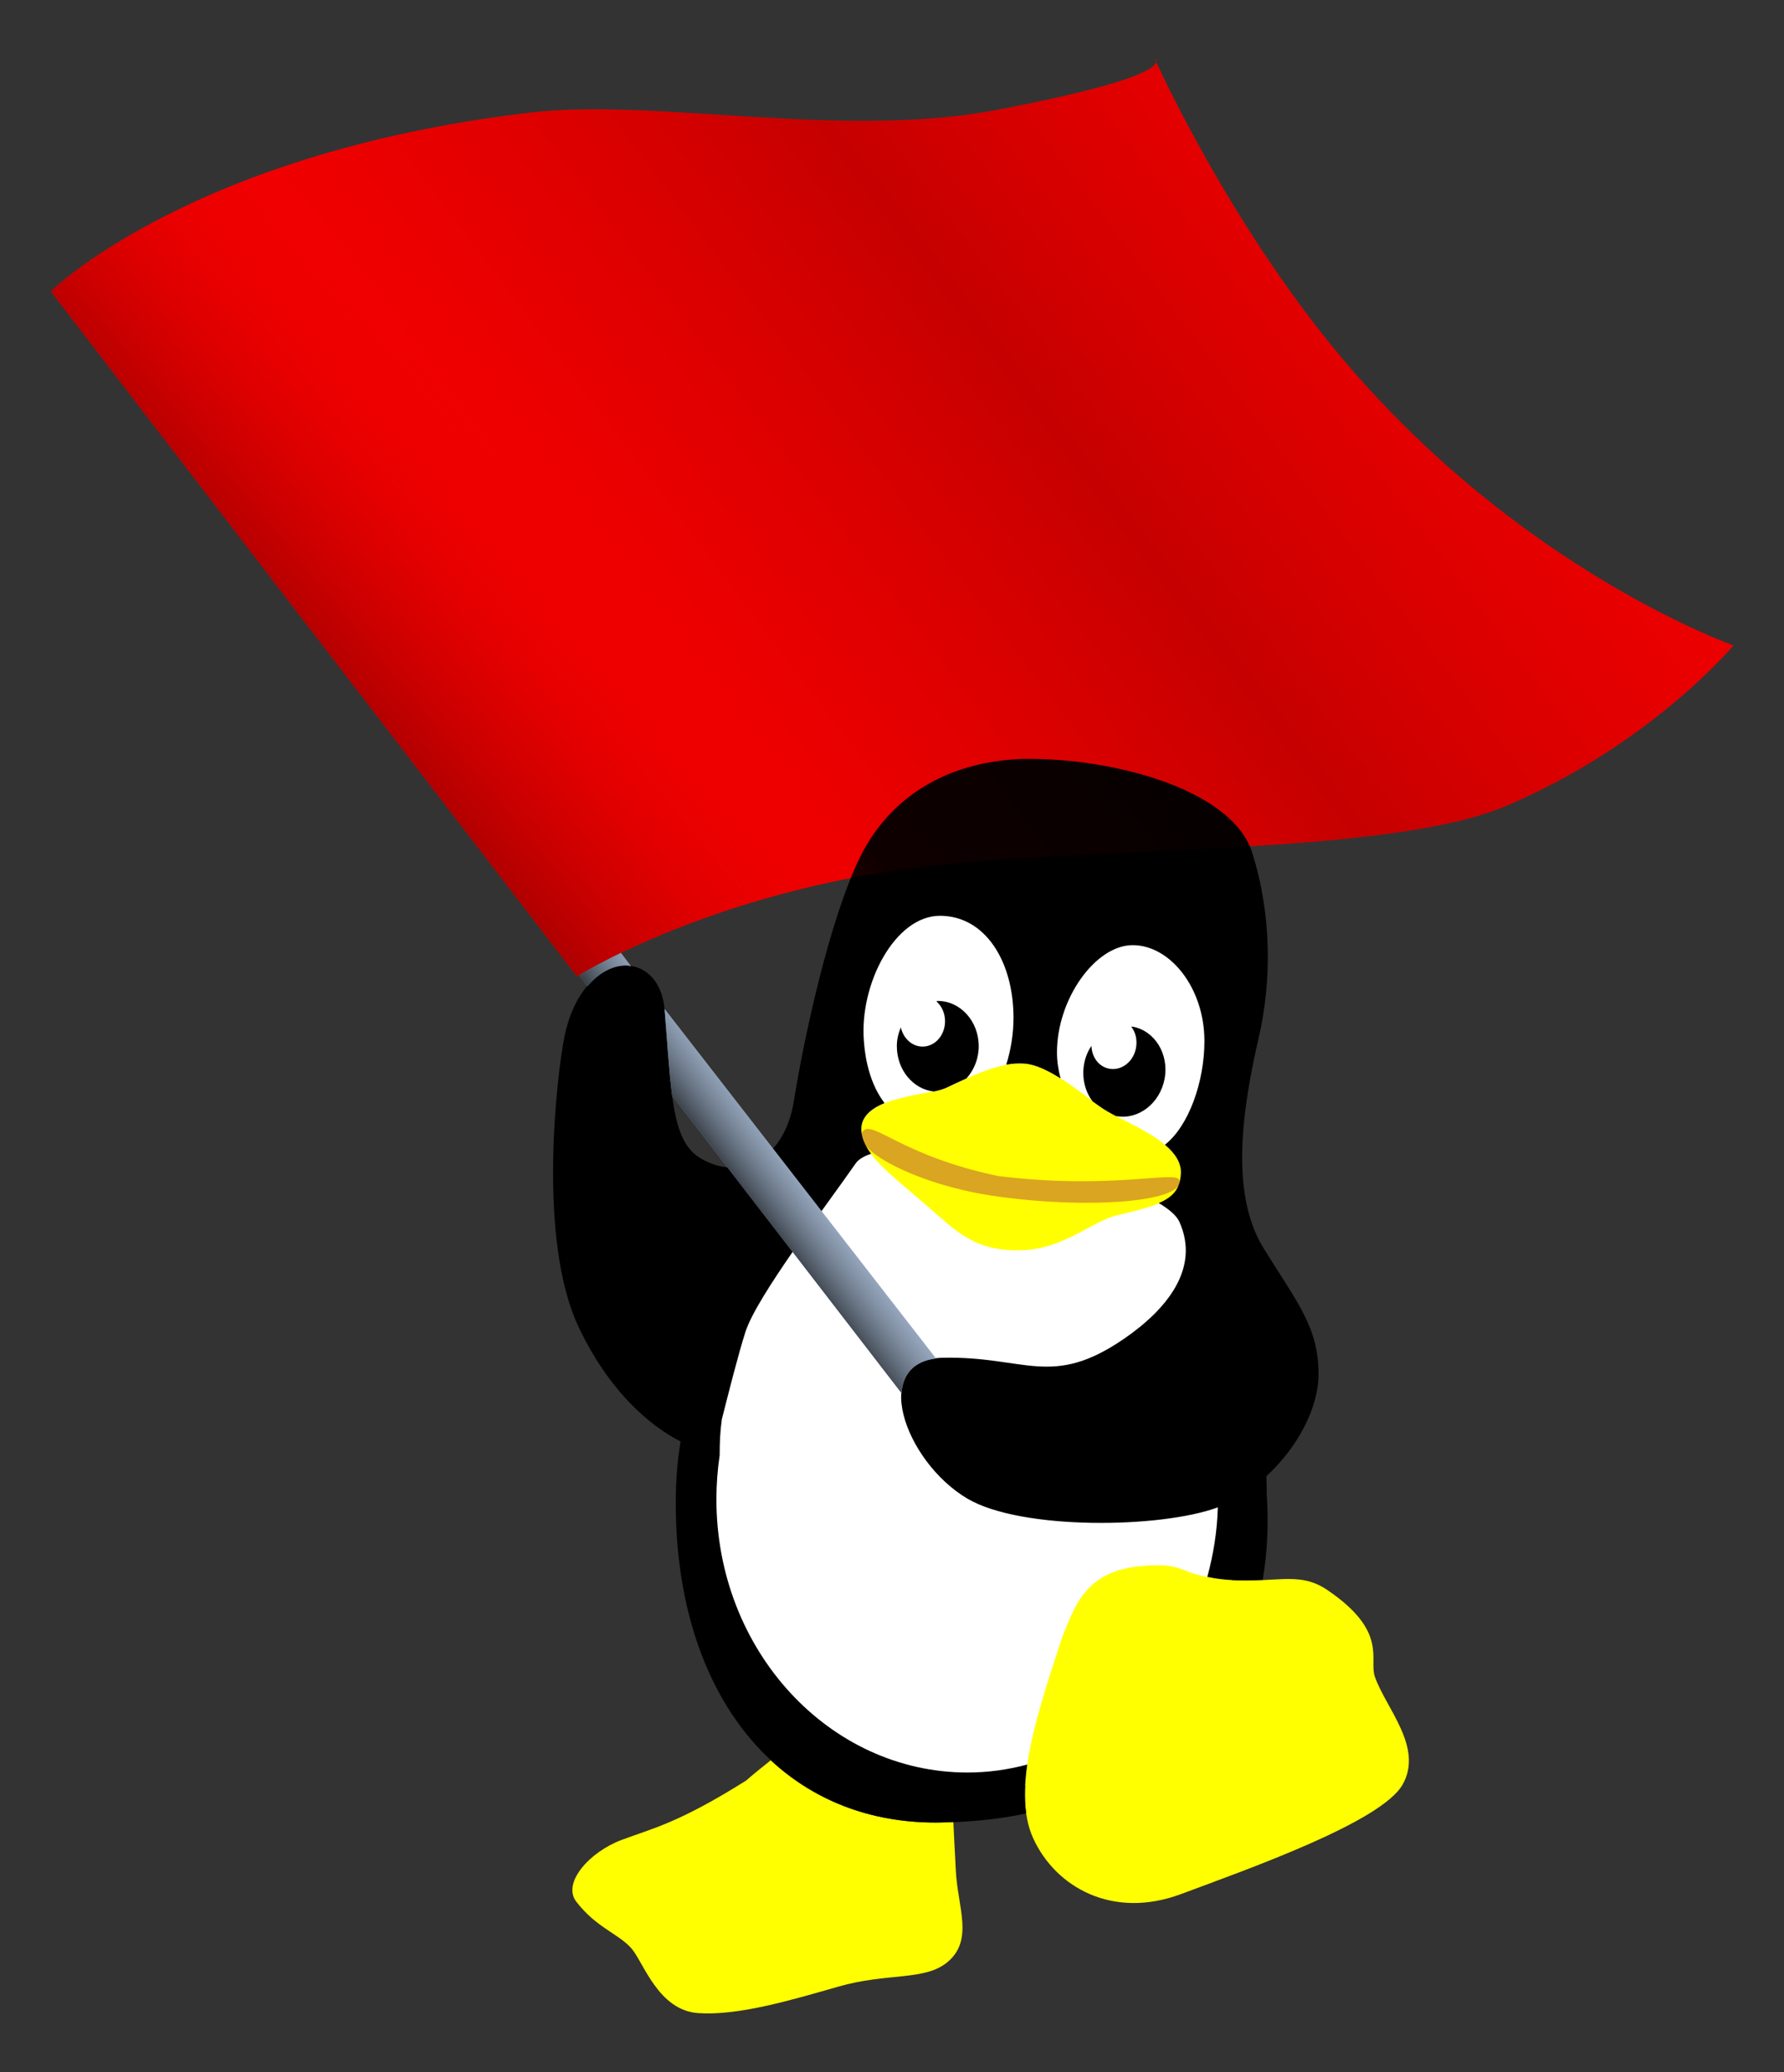 <?xml version="1.0" encoding="UTF-8"?>
<svg version="1.1" viewBox="0 0 145.15 168.62" xmlns="http://www.w3.org/2000/svg">
<rect x="0" y="0" width="145.15" height="168.62" fill="#333333" stroke="none"/>
<defs>
<linearGradient id="c" x1="223.41" x2="230.05" y1="533.28" y2="528.29" gradientUnits="userSpaceOnUse">
<stop offset="0"/>
<stop stop-color="#b0c4de" stop-opacity="0" offset="1"/>
</linearGradient>
<linearGradient id="b" x1="184.56" x2="210.93" y1="499.91" y2="478.1" gradientUnits="userSpaceOnUse">
<stop stop-opacity=".572" offset="0"/>
<stop stop-color="#f00" stop-opacity="0" offset="1"/>
</linearGradient>
<linearGradient id="a" x1="259.76" x2="198.52" y1="485.62" y2="531.87" gradientUnits="userSpaceOnUse" spreadMethod="reflect">
<stop stop-opacity=".226" offset="0"/>
<stop stop-color="#f00" stop-opacity="0" offset="1"/>
</linearGradient>
</defs>
<g transform="translate(-168.41 -443.5)">
<path d="m251.73 515.76c-8.793 0-15.918 6.704-15.918 14.974 0 2.1 0.467 4.111 1.297 5.925-7.489 5.684-12.675 16.545-12.675 27.06 0 15.179 8.862 26.028 21.842 26.028 12.981 0 25.409-15.89 25.409-31.069 0-7.764-2.736-14.412-7.163-19.042 1.963-2.49 3.154-5.564 3.154-8.902 0-8.27-7.154-14.974-15.947-14.974z" fill="#fff" fill-rule="evenodd"/>
<path d="m245.39 532.04c2.189-1.061 4.445-2.123 6.368-1.99 1.924 0.133 4.445 2.255 6.169 3.516 1.664 1.216 6.729 2.789 6.567 5.44-0.13 2.128-1.592 2.521-5.174 3.383-2.182 0.525-4.378 2.804-7.96 2.853-3.714 0.052-5.154-1.557-7.562-3.649-3.025-2.627-5.324-4.242-5.307-6.236 0.023-2.657 5.771-2.786 6.899-3.317z" fill="#ff0"/>
<path d="m172.54 467.21 42.813 55.75s10.15-6.415 26.519-8.719c14.316-2.015 39.21-0.949 49.121-5.178 11.794-5.033 18.454-13.042 18.454-13.042s-17.384-6.094-31.977-23.532c-9.257-11.062-15.11-24.209-15.11-24.209s2.306 1.283-12.889 4.17c-12.684 2.41-27.694-1.006-38.03 0.226-27.974 3.315-39.279 14.913-38.9 14.534z" fill="#f00"/>
<path d="m249.63 539.2c9.309 1.145 14.526-0.491 14.727 0.332 0.447 1.834-7.807 2.385-15.258 1.26-6.277-0.948-11.549-3.854-10.481-5.241 0.746-0.969 3.177 2.019 11.012 3.648z" fill="#daa520"/>
<path d="m254.89 576.56c-1.952 5.964-4.257 12.526-2.413 16.538 1.843 4.012 6.488 6.592 12.018 4.531 5.53-2.06 16.291-5.863 18.026-8.899s-1.353-6.211-2.254-8.802c-0.494-1.419 1.122-3.661-3.872-7.051-2.432-1.651-4.434-0.397-8.698-0.891-3.658-0.424-2.705-1.413-6.603-1.031-4.589 0.45-5.337 3.652-6.204 5.604z" fill="#ff0"/>
<path d="m231.12 586.74c-0.742 0.586-1.556 1.252-2.004 1.651-5.53 3.47-7.537 3.858-10.14 4.834-2.603 0.976-4.843 3.495-3.685 5.011 1.63 2.133 3.453 2.609 4.51 3.832 0.964 1.116 2.171 5.03 5.424 5.247 3.253 0.217 7.486-1.035 11.378-2.152 4.045-1.161 7.04-0.448 8.902-2.004 2.141-1.79 0.827-4.473 0.678-7.369-0.123-2.376-0.166-3.074-0.206-4.038-0.483 0.018-0.955 0.059-1.444 0.059-5.394 0-9.937-1.842-13.412-5.07z" fill="#ff0"/>
<path d="m251.52 505.26c-6.204 0.243-10.741 3.207-13.088 7.9-2.503 5.006-4.633 14.891-5.424 19.897-0.79 5.006-4.622 6.624-7.752 4.598-2.24-1.449-2.244-5.512-2.771-11.968-0.429-5.259-6.716-5.005-8.165 2.24-0.557 2.783-2.252 16.352 1.179 23.582 2.909 6.13 6.768 8.527 8.283 9.285-0.228 1.413-0.358 2.854-0.383 4.333-0.263 15.51 7.857 26.677 21.135 26.677 2.553 0 5.03-0.241 7.369-0.737-0.172-1.207-0.116-2.555 0.088-3.979-1.56 0.416-3.185 0.648-4.864 0.648-11.278 0-20.428-9.966-20.428-22.226 0-1.222 0.091-2.428 0.265-3.596-1.3e-4 -0.03 0-0.059 0-0.088 0-0.969 0.046-1.916 0.177-2.83 0.581-2.299 1.325-5.246 1.916-7.104 0.922-2.898 6.59-10.282 8.961-13.707 0.237-0.342 0.671-0.601 1.268-0.796-0.503-0.672-0.802-1.329-0.796-2.034 8e-3 -0.996 0.813-1.653 1.887-2.093-1.482-1.933-1.639-4.544-1.68-5.07-0.364-4.606 2.516-10.17 6.19-10.17s5.984 3.692 5.984 8.312c0 1.306-0.218 2.603-0.59 3.803 0.506-0.093 1.002-0.121 1.474-0.088 0.903 0.062 1.926 0.565 2.948 1.209-0.187-0.685-0.295-1.399-0.295-2.122 0-4.341 3.12-8.725 6.161-8.725s5.836 3.47 5.836 7.811c0 3.305-1.269 6.899-3.213 8.43 0.806 0.677 1.351 1.462 1.297 2.358-0.076 1.253-0.636 1.888-1.798 2.388 0.853 0.505 1.453 1.027 1.68 1.533 1.713 3.821-1.091 7.157-4.481 9.492-5.928 4.084-8.051 1.419-14.768 1.562-6.06 0.132-3.133 8.437 2.004 11.467 4.376 2.581 15.736 2.425 20.369 0.707-0.052 1.966-0.364 3.852-0.855 5.66 0.308 0.059 0.65 0.129 1.061 0.177 1.375 0.159 2.454 0.107 3.449 0.059 0.362-2.148 0.495-4.453 0.324-6.927 0-0.505-4e-3 -1.005-0.029-1.503 2.542-2.337 4.245-5.553 4.245-8.312 0-3.821-1.714-5.779-4.481-10.258s-1.699-11.41-0.383-17.126c1.066-4.632 1.05-10.027-0.531-15.033-1.581-5.006-10.659-7.503-17.509-7.635-0.428-8e-3 -0.854-0.016-1.268 0zm-6.809 19.691c-0.041 0-0.078 0.028-0.118 0.029 0.432 0.379 0.707 0.957 0.707 1.621 0 1.144-0.813 2.063-1.828 2.063-0.858 0-1.566-0.666-1.769-1.562-0.199 0.473-0.324 0.976-0.324 1.533 0 1.918 1.32 3.502 3.007 3.685 0.429-0.085 0.804-0.201 1.002-0.295 0.547-0.265 1.101-0.52 1.651-0.766 0.012-6e-3 0.017-0.024 0.029-0.029 0.594-0.672 0.973-1.583 0.973-2.594 0-2.039-1.493-3.685-3.331-3.685zm15.741 2.093c0.355 0.452 0.505 1.086 0.383 1.739-0.21 1.125-1.184 1.867-2.181 1.68-0.843-0.158-1.41-0.939-1.444-1.857-0.283 0.429-0.487 0.897-0.59 1.444-0.212 1.136 0.065 2.253 0.678 3.066 0.202 0.152 0.434 0.307 0.619 0.442 0.319 0.233 0.788 0.502 1.297 0.766 8e-3 4e-3 0.022-4e-3 0.029 0 1.796 0.318 3.548-1.043 3.92-3.036 0.375-2.004-0.787-3.907-2.594-4.245-0.04-8e-3 -0.078 6e-3 -0.118 0z" fill-rule="evenodd"/>
<path d="m218.92 521.03c-1.985 0.962-3.113 1.658-3.39 1.828l0.678 0.884c0.987-1.157 2.167-1.727 3.243-1.68 0.102 5e-3 0.195 0.044 0.295 0.059l-0.825-1.091zm3.567 4.569c3e-3 0.03-3e-3 0.058 0 0.088 0.228 2.793 0.364 5.108 0.619 6.986l18.659 24.201c0.095-1.489 0.937-2.603 2.8-2.83l-22.08-28.44z" fill="#b0c4de"/>
<path d="m218.92 521.03c-1.985 0.962-3.113 1.658-3.39 1.828l0.678 0.884c0.987-1.157 2.167-1.727 3.243-1.68 0.102 5e-3 0.195 0.044 0.295 0.059l-0.825-1.091zm3.567 4.569c3e-3 0.03-3e-3 0.058 0 0.088 0.228 2.793 0.364 5.108 0.619 6.986l18.659 24.201c0.095-1.489 0.937-2.603 2.8-2.83l-22.08-28.44z" fill="url(#c)" opacity=".677"/>
<path d="m172.54 467.21 42.813 55.75s10.15-6.415 26.519-8.719c14.316-2.015 39.21-0.949 49.121-5.178 11.794-5.033 18.454-13.042 18.454-13.042s-17.384-6.094-31.977-23.532c-9.257-11.062-15.11-24.209-15.11-24.209s2.306 1.283-12.889 4.17c-12.684 2.41-27.694-1.006-38.03 0.226-27.974 3.315-39.279 14.913-38.9 14.534z" fill="url(#a)"/>
<path d="m172.54 467.21 42.813 55.75s10.15-6.415 26.519-8.719c14.316-2.015 39.21-0.949 49.121-5.178 11.794-5.033 18.454-13.042 18.454-13.042s-17.384-6.094-31.977-23.532c-9.257-11.062-15.11-24.209-15.11-24.209s2.306 1.283-12.889 4.17c-12.684 2.41-27.694-1.006-38.03 0.226-27.974 3.315-39.279 14.913-38.9 14.534z" fill="url(#b)"/>
</g>
</svg>
